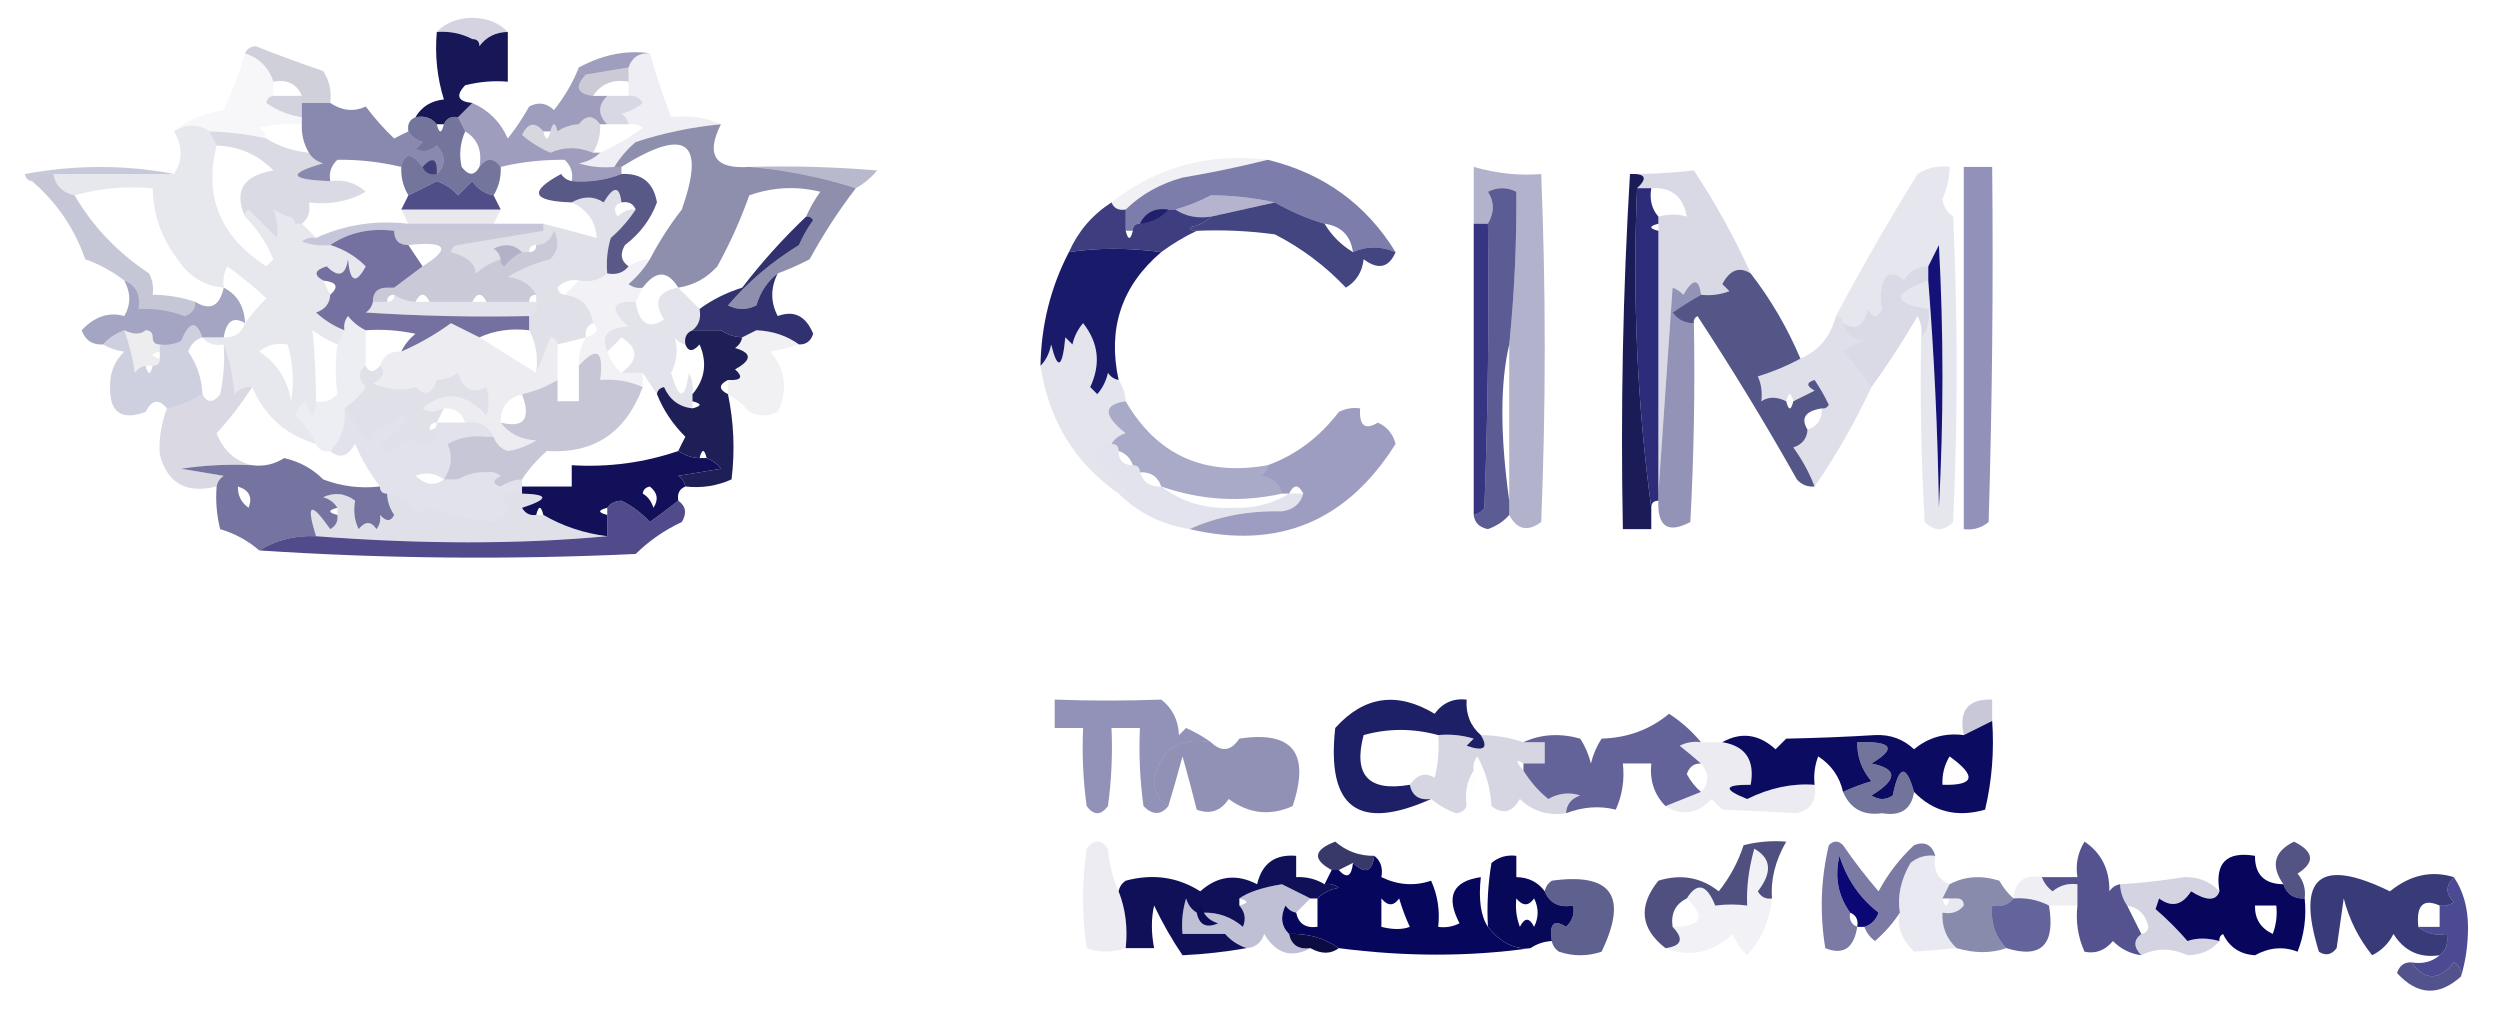 <?xml version="1.0" encoding="UTF-8"?>
<!DOCTYPE svg PUBLIC "-//W3C//DTD SVG 1.1//EN" "http://www.w3.org/Graphics/SVG/1.1/DTD/svg11.dtd">
<svg xmlns="http://www.w3.org/2000/svg" version="1.1" width="352px" height="143px" style="shape-rendering:geometricPrecision; text-rendering:geometricPrecision; image-rendering:optimizeQuality; fill-rule:evenodd; clip-rule:evenodd" xmlns:xlink="http://www.w3.org/1999/xlink">
<g><path style="opacity:0.224" fill="#443e7e" d="M 71.5,4.5 C 69.801,4.527 68.467,5.194 67.5,6.5C 67.5,5.833 67.167,5.5 66.5,5.5C 64.958,4.699 63.291,4.366 61.5,4.5C 62.694,3.223 64.36,2.556 66.5,2.5C 68.64,2.556 70.306,3.223 71.5,4.5 Z"/></g>
<g><path style="opacity:0.973" fill="#121152" d="M 61.5,4.5 C 63.291,4.366 64.958,4.699 66.5,5.5C 65.261,6.212 64.761,7.212 65,8.5C 65.667,7.167 66.333,7.167 67,8.5C 67.464,7.906 67.631,7.239 67.5,6.5C 68.467,5.194 69.801,4.527 71.5,4.5C 71.5,6.833 71.5,9.167 71.5,11.5C 69.473,11.338 67.473,11.505 65.5,12C 64.118,13.461 64.451,14.294 66.5,14.5C 65.833,15.167 65.167,15.833 64.5,16.5C 63.508,16.328 62.842,16.662 62.5,17.5C 62.167,17.5 61.833,17.5 61.5,17.5C 60.791,16.596 59.791,16.263 58.5,16.5C 59.347,15.034 60.68,14.2 62.5,14C 61.55,10.943 61.216,7.777 61.5,4.5 Z M 66.5,5.5 C 67.167,5.5 67.5,5.833 67.5,6.5C 67.631,7.239 67.464,7.906 67,8.5C 66.333,7.167 65.667,7.167 65,8.5C 64.761,7.212 65.261,6.212 66.5,5.5 Z"/></g>
<g><path style="opacity:0.494" fill="#3f3b7b" d="M 91.5,7.5 C 89.973,7.427 88.973,8.094 88.5,9.5C 86.5,9.833 84.5,10.167 82.5,10.5C 81.833,10.5 81.5,10.167 81.5,9.5C 84.839,7.691 88.172,7.024 91.5,7.5 Z"/></g>
<g><path style="opacity:0.196" fill="#10114b" d="M 34.5,7.5 C 34.735,6.903 35.235,6.57 36,6.5C 39.141,7.743 42.308,8.91 45.5,10C 46.38,11.356 46.714,12.856 46.5,14.5C 45.167,14.5 43.833,14.5 42.5,14.5C 42.5,14.167 42.5,13.833 42.5,13.5C 41.817,11.823 40.483,11.157 38.5,11.5C 37.833,9.5 36.5,8.167 34.5,7.5 Z"/></g>
<g><path style="opacity:0.204" fill="#050234" d="M 88.5,9.5 C 88.5,10.167 88.5,10.833 88.5,11.5C 86.302,11.12 84.635,11.787 83.5,13.5C 81.204,13.196 80.871,12.196 82.5,10.5C 84.5,10.167 86.5,9.833 88.5,9.5 Z"/></g>
<g><path style="opacity:0.071" fill="#1d1964" d="M 91.5,7.5 C 92.371,10.492 93.371,13.492 94.5,16.5C 97.059,16.198 99.393,16.532 101.5,17.5C 97.414,17.884 93.414,18.717 89.5,20C 88.29,21.039 87.29,22.206 86.5,23.5C 84.801,23.66 83.134,23.494 81.5,23C 82.737,22.768 83.737,22.268 84.5,21.5C 86.612,20.56 88.612,19.394 90.5,18C 89.906,17.536 89.239,17.369 88.5,17.5C 88.389,16.883 88.056,16.383 87.5,16C 88.624,15.751 89.624,15.251 90.5,14.5C 90.043,13.703 89.376,13.369 88.5,13.5C 88.5,12.833 88.5,12.167 88.5,11.5C 88.5,10.833 88.5,10.167 88.5,9.5C 88.973,8.094 89.973,7.427 91.5,7.5 Z"/></g>
<g><path style="opacity:0.227" fill="#3d3f76" d="M 38.5,13.5 C 39.833,13.5 41.167,13.5 42.5,13.5C 42.5,13.833 42.5,14.167 42.5,14.5C 42.5,15.167 42.5,15.833 42.5,16.5C 40.688,16.229 39.022,15.562 37.5,14.5C 37.624,13.893 37.957,13.56 38.5,13.5 Z"/></g>
<g><path style="opacity:0.196" fill="#3c3b78" d="M 85.5,13.5 C 86.5,13.5 87.5,13.5 88.5,13.5C 89.376,13.369 90.043,13.703 90.5,14.5C 89.624,15.251 88.624,15.751 87.5,16C 88.056,16.383 88.389,16.883 88.5,17.5C 87.5,17.5 86.5,17.5 85.5,17.5C 84.167,16.167 84.167,14.833 85.5,13.5 Z"/></g>
<g><path style="opacity:0.039" fill="#25206d" d="M 34.5,7.5 C 36.5,8.167 37.833,9.5 38.5,11.5C 38.5,12.167 38.5,12.833 38.5,13.5C 37.957,13.56 37.624,13.893 37.5,14.5C 39.022,15.562 40.688,16.229 42.5,16.5C 42.5,16.833 42.5,17.167 42.5,17.5C 40.473,17.338 38.473,17.505 36.5,18C 37.056,18.383 37.389,18.883 37.5,19.5C 34.873,18.908 32.206,18.575 29.5,18.5C 27.901,17.438 26.234,17.438 24.5,18.5C 26.372,16.939 28.705,15.938 31.5,15.5C 32.754,12.806 33.754,10.139 34.5,7.5 Z"/></g>
<g><path style="opacity:0.471" fill="#060658" d="M 42.5,14.5 C 43.833,14.5 45.167,14.5 46.5,14.5C 48.153,15.604 49.82,15.771 51.5,15C 52.726,16.635 54.059,18.135 55.5,19.5C 56.184,19.137 56.85,18.804 57.5,18.5C 57.917,19.222 58.584,19.722 59.5,20C 59.167,20.333 58.833,20.667 58.5,21C 59.549,21.492 60.549,21.326 61.5,20.5C 62.782,21.958 62.782,23.292 61.5,24.5C 61.591,22.302 60.925,21.969 59.5,23.5C 57.957,21.443 56.957,21.443 56.5,23.5C 53.485,22.787 50.485,22.453 47.5,22.5C 46.614,23.325 46.281,24.325 46.5,25.5C 40.739,25.291 40.406,24.458 45.5,23C 44.584,22.722 43.917,22.222 43.5,21.5C 42.766,20.292 42.433,18.959 42.5,17.5C 42.5,17.167 42.5,16.833 42.5,16.5C 42.5,15.833 42.5,15.167 42.5,14.5 Z M 61.5,24.5 C 60.508,24.672 59.842,24.338 59.5,23.5C 60.925,21.969 61.591,22.302 61.5,24.5 Z"/></g>
<g><path style="opacity:0.392" fill="#08065a" d="M 81.5,9.5 C 81.5,10.167 81.833,10.5 82.5,10.5C 80.871,12.196 81.204,13.196 83.5,13.5C 84.167,13.5 84.833,13.5 85.5,13.5C 84.167,14.833 84.167,16.167 85.5,17.5C 85.167,17.5 84.833,17.5 84.5,17.5C 83.5,16.167 82.5,16.167 81.5,17.5C 80.391,17.557 79.391,17.89 78.5,18.5C 78.167,17.167 77.833,17.167 77.5,18.5C 77.167,18.5 76.833,18.5 76.5,18.5C 75.352,17.105 74.352,17.272 73.5,19C 74.7,20.031 76.034,20.864 77.5,21.5C 79.403,20.647 81.403,20.647 83.5,21.5C 83.833,21.5 84.167,21.5 84.5,21.5C 83.737,22.268 82.737,22.768 81.5,23C 83.134,23.494 84.801,23.66 86.5,23.5C 86.833,23.5 87.167,23.5 87.5,23.5C 87.5,23.833 87.5,24.167 87.5,24.5C 85.283,25.369 82.95,25.702 80.5,25.5C 80.719,24.325 80.386,23.325 79.5,22.5C 76.316,22.477 73.316,22.81 70.5,23.5C 69.5,22.167 68.5,22.167 67.5,23.5C 67.923,21.219 67.256,19.552 65.5,18.5C 65.167,17.833 64.833,17.167 64.5,16.5C 65.167,15.833 65.833,15.167 66.5,14.5C 68.782,15.489 70.449,17.156 71.5,19.5C 72.624,18.086 73.624,16.586 74.5,15C 75.784,14.316 76.951,14.483 78,15.5C 79.505,13.609 80.672,11.609 81.5,9.5 Z"/></g>
<g><path style="opacity:0.165" fill="#121148" d="M 84.5,17.5 C 84.567,18.959 84.234,20.292 83.5,21.5C 81.403,20.647 79.403,20.647 77.5,21.5C 76.034,20.864 74.7,20.031 73.5,19C 74.352,17.272 75.352,17.105 76.5,18.5C 76.833,19.833 77.167,19.833 77.5,18.5C 77.833,17.167 78.167,17.167 78.5,18.5C 79.779,19.715 80.779,19.382 81.5,17.5C 82.5,16.167 83.5,16.167 84.5,17.5 Z M 81.5,17.5 C 80.779,19.382 79.779,19.715 78.5,18.5C 79.391,17.89 80.391,17.557 81.5,17.5 Z"/></g>
<g><path style="opacity:0.251" fill="#242570" d="M 24.5,24.5 C 18.833,24.5 13.167,24.5 7.5,24.5C 6.209,24.263 5.209,24.596 4.5,25.5C 3.957,25.44 3.624,25.107 3.5,24.5C 10.656,23.181 17.656,23.181 24.5,24.5 Z"/></g>
<g><path style="opacity:0.554" fill="#04074d" d="M 58.5,16.5 C 59.791,16.263 60.791,16.596 61.5,17.5C 61.833,18.833 62.167,18.833 62.5,17.5C 62.842,16.662 63.508,16.328 64.5,16.5C 64.833,17.167 65.167,17.833 65.5,18.5C 64.782,20.137 64.615,21.803 65,23.5C 65.977,24.774 66.811,24.774 67.5,23.5C 68.5,22.167 69.5,22.167 70.5,23.5C 70.567,24.959 70.234,26.292 69.5,27.5C 68.265,27.279 67.265,26.612 66.5,25.5C 65.833,26.167 65.167,26.833 64.5,27.5C 63.672,26.585 62.672,25.919 61.5,25.5C 60.133,26.226 58.8,26.892 57.5,27.5C 56.766,26.292 56.433,24.959 56.5,23.5C 56.957,21.443 57.957,21.443 59.5,23.5C 59.842,24.338 60.508,24.672 61.5,24.5C 62.782,23.292 62.782,21.958 61.5,20.5C 60.549,21.326 59.549,21.492 58.5,21C 58.833,20.667 59.167,20.333 59.5,20C 58.584,19.722 57.917,19.222 57.5,18.5C 57.328,17.508 57.662,16.842 58.5,16.5 Z M 61.5,24.5 C 60.508,24.672 59.842,24.338 59.5,23.5C 60.925,21.969 61.591,22.302 61.5,24.5 Z"/></g>
<g><path style="opacity:0.32" fill="#232566" d="M 105.5,23.5 C 111.509,23.334 117.509,23.5 123.5,24C 122.627,25.045 121.627,25.878 120.5,26.5C 115.609,24.944 110.609,23.944 105.5,23.5 Z"/></g>
<g><path style="opacity:0.443" fill="#010345" d="M 101.5,17.5 C 99.335,21.838 100.669,23.838 105.5,23.5C 110.609,23.944 115.609,24.944 120.5,26.5C 118.095,29.634 115.928,32.968 114,36.5C 112.53,37.267 111.03,37.933 109.5,38.5C 108.053,39.622 107.053,41.122 106.5,43C 105.167,43.667 103.833,43.667 102.5,43C 105.311,39.7 108.644,36.867 112.5,34.5C 113.04,33.252 113.707,32.085 114.5,31C 114.272,30.601 113.938,30.435 113.5,30.5C 114.028,29.279 114.695,28.113 115.5,27C 112.118,26.176 108.784,26.343 105.5,27.5C 104.274,30.952 102.774,34.285 101,37.5C 99.512,39.16 97.679,40.16 95.5,40.5C 93.999,38.043 92.332,38.043 90.5,40.5C 89.761,40.631 89.094,40.464 88.5,40C 89.71,38.961 90.71,37.794 91.5,36.5C 92.776,34.05 94.276,31.717 96,29.5C 99.413,19.824 96.58,17.824 87.5,23.5C 87.167,23.5 86.833,23.5 86.5,23.5C 87.29,22.206 88.29,21.039 89.5,20C 93.414,18.717 97.414,17.884 101.5,17.5 Z"/></g>
<g><path style="opacity:0.518" fill="#05055f" d="M 178.5,22.5 C 186.349,24.411 192.349,28.744 196.5,35.5C 194.389,34.62 192.389,34.62 190.5,35.5C 190.167,33.167 188.833,31.833 186.5,31.5C 183.082,28.256 178.916,26.59 174,26.5C 172.615,26.514 171.449,26.848 170.5,27.5C 167.99,27.053 165.99,27.72 164.5,29.5C 162.62,29.229 161.287,29.896 160.5,31.5C 159.833,31.5 159.5,31.833 159.5,32.5C 159.167,32.5 158.833,32.5 158.5,32.5C 158.5,31.5 158.5,30.5 158.5,29.5C 160.7,27.36 163.367,25.86 166.5,25C 170.665,24.295 174.665,23.461 178.5,22.5 Z M 170.5,27.5 C 171.449,26.848 172.615,26.514 174,26.5C 178.916,26.59 183.082,28.256 186.5,31.5C 184.046,30.773 181.713,29.773 179.5,28.5C 176.545,27.841 173.545,27.508 170.5,27.5 Z M 170.5,27.5 C 168.972,28.309 167.306,28.976 165.5,29.5C 165.167,29.5 164.833,29.5 164.5,29.5C 165.99,27.72 167.99,27.053 170.5,27.5 Z M 164.5,29.5 C 163.486,30.674 162.153,31.34 160.5,31.5C 161.287,29.896 162.62,29.229 164.5,29.5 Z"/></g>
<g><path style="opacity:0.153" fill="#101050" d="M 29.5,18.5 C 32.206,18.575 34.873,18.908 37.5,19.5C 39.315,20.63 41.315,21.296 43.5,21.5C 43.917,22.222 44.584,22.722 45.5,23C 40.406,24.458 40.739,25.291 46.5,25.5C 48.429,25.231 50.095,25.731 51.5,27C 49.063,28.375 46.397,28.875 43.5,28.5C 43.737,29.791 43.404,30.791 42.5,31.5C 42.167,31.5 41.833,31.5 41.5,31.5C 41.5,30.833 41.167,30.5 40.5,30.5C 40.157,28.775 39.157,28.275 37.5,29C 37.728,29.399 38.062,29.565 38.5,29.5C 39.028,30.847 39.195,32.181 39,33.5C 37.667,32.167 36.333,30.833 35,29.5C 34.601,29.728 34.435,30.062 34.5,30.5C 32.895,26.88 34.228,24.713 38.5,24C 36.322,21.772 33.655,20.605 30.5,20.5C 30.167,19.833 29.833,19.167 29.5,18.5 Z M 40.5,30.5 C 39.833,30.167 39.167,29.833 38.5,29.5C 38.062,29.565 37.728,29.399 37.5,29C 39.157,28.275 40.157,28.775 40.5,30.5 Z"/></g>
<g><path style="opacity:0.069" fill="#232670" d="M 178.5,22.5 C 174.665,23.461 170.665,24.295 166.5,25C 163.367,25.86 160.7,27.36 158.5,29.5C 157.508,29.672 156.842,29.338 156.5,28.5C 162.88,23.491 170.213,21.491 178.5,22.5 Z"/></g>
<g><path style="opacity:0.871" fill="#353476" d="M 69.5,27.5 C 69.833,28.167 70.167,28.833 70.5,29.5C 65.833,29.5 61.167,29.5 56.5,29.5C 56.833,28.833 57.167,28.167 57.5,27.5C 58.8,26.892 60.133,26.226 61.5,25.5C 62.672,25.919 63.672,26.585 64.5,27.5C 65.167,26.833 65.833,26.167 66.5,25.5C 67.265,26.612 68.265,27.279 69.5,27.5 Z"/></g>
<g><path style="opacity:0.694" fill="#111152" d="M 80.5,25.5 C 82.95,25.702 85.283,25.369 87.5,24.5C 90.352,24.352 92.019,25.686 92.5,28.5C 91.611,30.898 90.111,32.898 88,34.5C 87.26,35.749 87.427,36.749 88.5,37.5C 87.791,38.404 86.791,38.737 85.5,38.5C 85.34,36.801 85.507,35.134 86,33.5C 87.376,32.295 88.542,30.962 89.5,29.5C 89.158,28.662 88.492,28.328 87.5,28.5C 87.225,26.158 86.392,26.158 85,28.5C 83.586,27.587 82.086,27.587 80.5,28.5C 74.896,28.324 74.396,26.991 79,24.5C 79.383,25.056 79.883,25.389 80.5,25.5 Z"/></g>
<g><path style="opacity:0.345" fill="#2b2472" d="M 170.5,27.5 C 173.545,27.508 176.545,27.841 179.5,28.5C 176.5,29.167 173.5,29.833 170.5,30.5C 168.585,30.785 166.919,30.451 165.5,29.5C 167.306,28.976 168.972,28.309 170.5,27.5 Z"/></g>
<g><path style="opacity:0.1" fill="#010453" d="M 270.5,47.5 C 271.434,46.432 271.768,45.099 271.5,43.5C 266.38,42.666 266.38,41.333 271.5,39.5C 272.33,49.992 272.83,60.659 273,71.5C 273.667,59.167 273.667,46.833 273,34.5C 272.487,35.527 271.987,36.527 271.5,37.5C 269.983,37.511 268.816,38.177 268,39.5C 267.282,38.549 266.449,38.383 265.5,39C 264.788,40.425 264.621,41.925 265,43.5C 264.333,44.833 263.667,44.833 263,43.5C 262.467,45.939 261.3,46.605 259.5,45.5C 259.5,44.833 259.167,44.5 258.5,44.5C 262.106,37.721 265.939,31.055 270,24.5C 271.356,23.62 272.856,23.287 274.5,23.5C 274.481,25.06 274.148,26.56 273.5,28C 273.63,29.059 274.13,29.892 275,30.5C 275.667,44.833 275.667,59.167 275,73.5C 273.667,74.833 272.333,74.833 271,73.5C 270.5,64.84 270.334,56.173 270.5,47.5 Z"/></g>
<g><path style="opacity:0.094" fill="#03054c" d="M 29.5,18.5 C 29.833,19.167 30.167,19.833 30.5,20.5C 28.677,27.668 31.011,33.334 37.5,37.5C 37.833,37.167 38.167,36.833 38.5,36.5C 37.533,34.21 36.2,32.21 34.5,30.5C 34.435,30.062 34.601,29.728 35,29.5C 36.333,30.833 37.667,32.167 39,33.5C 39.195,32.181 39.028,30.847 38.5,29.5C 39.167,29.833 39.833,30.167 40.5,30.5C 41.167,30.5 41.5,30.833 41.5,31.5C 41.833,31.5 42.167,31.5 42.5,31.5C 43.167,32.167 43.833,32.833 44.5,33.5C 43.761,33.369 43.094,33.536 42.5,34C 43.793,34.49 45.127,34.657 46.5,34.5C 48.386,35.065 50.053,36.065 51.5,37.5C 50.117,40.076 49.283,39.742 49,36.5C 48.646,38.807 47.646,39.141 46,37.5C 44.282,38.031 44.115,38.698 45.5,39.5C 45.833,40.167 46.167,40.833 46.5,41.5C 46.423,42.75 45.756,43.583 44.5,44C 45.693,45.095 47.027,45.928 48.5,46.5C 48.167,47.167 47.833,47.833 47.5,48.5C 46.279,47.972 45.113,47.305 44,46.5C 44.316,49.746 44.483,53.08 44.5,56.5C 44.279,59.097 43.779,59.097 43,56.5C 42.308,57.025 41.808,57.692 41.5,58.5C 42.826,59.642 43.826,60.975 44.5,62.5C 40.26,61.262 37.26,58.595 35.5,54.5C 34.504,54.414 33.671,54.748 33,55.5C 32.814,52.964 32.314,50.631 31.5,48.5C 30.209,48.737 29.209,48.404 28.5,47.5C 29.5,47.5 30.5,47.5 31.5,47.5C 33.027,47.573 34.027,46.906 34.5,45.5C 35.364,44.312 36.364,43.145 37.5,42C 35.758,40.38 33.925,38.88 32,37.5C 31.517,38.448 31.351,39.448 31.5,40.5C 28.737,40.256 26.571,38.923 25,36.5C 22.743,33.562 21.576,30.229 21.5,26.5C 17.629,26.185 13.962,26.518 10.5,27.5C 8.81,27.144 7.81,26.144 7.5,24.5C 13.167,24.5 18.833,24.5 24.5,24.5C 25.742,22.611 25.742,20.611 24.5,18.5C 26.234,17.438 27.901,17.438 29.5,18.5 Z M 36.5,49.5 C 37.568,48.566 38.901,48.232 40.5,48.5C 41.263,51.141 41.43,53.808 41,56.5C 40.484,53.453 38.984,51.12 36.5,49.5 Z"/></g>
<g><path style="opacity:0.09" fill="#030842" d="M 56.5,29.5 C 61.167,29.5 65.833,29.5 70.5,29.5C 70.167,30.167 69.833,30.833 69.5,31.5C 65.5,31.5 61.5,31.5 57.5,31.5C 57.167,30.833 56.833,30.167 56.5,29.5 Z"/></g>
<g><path style="opacity:0.276" fill="#2f3078" d="M 57.5,31.5 C 61.5,31.5 65.5,31.5 69.5,31.5C 71.833,31.5 74.167,31.5 76.5,31.5C 76.5,31.833 76.5,32.167 76.5,32.5C 69.5,32.5 62.5,32.5 55.5,32.5C 52.123,32.068 49.123,32.734 46.5,34.5C 45.127,34.657 43.793,34.49 42.5,34C 43.094,33.536 43.761,33.369 44.5,33.5C 48.527,31.642 52.86,30.975 57.5,31.5 Z"/></g>
<g><path style="opacity:0.794" fill="#040161" d="M 207.5,31.5 C 208.167,31.5 208.833,31.5 209.5,31.5C 209.667,44.837 209.5,58.171 209,71.5C 208.617,72.056 208.117,72.389 207.5,72.5C 207.5,58.833 207.5,45.167 207.5,31.5 Z"/></g>
<g><path style="opacity:0.638" fill="#00005a" d="M 212.5,48.5 C 211.214,53.959 211.214,61.292 212.5,70.5C 212.5,71.167 212.5,71.833 212.5,72.5C 211.739,73.391 210.739,74.058 209.5,74.5C 208.287,74.253 207.62,73.586 207.5,72.5C 208.117,72.389 208.617,72.056 209,71.5C 209.5,58.171 209.667,44.837 209.5,31.5C 210.413,29.914 210.413,28.414 209.5,27C 210.833,26.333 212.167,26.333 213.5,27C 213.557,34.251 213.224,41.417 212.5,48.5 Z"/></g>
<g><path style="opacity:0.43" fill="#00015d" d="M 276.5,23.5 C 277.833,23.5 279.167,23.5 280.5,23.5C 280.667,40.17 280.5,56.837 280,73.5C 278.989,74.337 277.822,74.67 276.5,74.5C 276.5,57.5 276.5,40.5 276.5,23.5 Z"/></g>
<g><path style="opacity:0.776" fill="#07065c" d="M 156.5,28.5 C 156.842,29.338 157.508,29.672 158.5,29.5C 158.5,30.5 158.5,31.5 158.5,32.5C 158.833,33.833 159.167,33.833 159.5,32.5C 159.5,31.833 159.833,31.5 160.5,31.5C 162.153,31.34 163.486,30.674 164.5,29.5C 164.833,29.5 165.167,29.5 165.5,29.5C 166.919,30.451 168.585,30.785 170.5,30.5C 169.737,31.268 168.737,31.768 167.5,32C 167.728,32.399 168.062,32.565 168.5,32.5C 166.78,33.308 165.113,34.308 163.5,35.5C 158.898,34.877 154.564,34.877 150.5,35.5C 151.8,32.568 153.8,30.234 156.5,28.5 Z M 164.5,29.5 C 163.486,30.674 162.153,31.34 160.5,31.5C 161.287,29.896 162.62,29.229 164.5,29.5 Z"/></g>
<g><path style="opacity:0.301" fill="#000257" d="M 212.5,72.5 C 212.5,71.833 212.5,71.167 212.5,70.5C 212.5,63.167 212.5,55.833 212.5,48.5C 213.224,41.417 213.557,34.251 213.5,27C 212.167,26.333 210.833,26.333 209.5,27C 210.413,28.414 210.413,29.914 209.5,31.5C 208.833,31.5 208.167,31.5 207.5,31.5C 207.5,28.833 207.5,26.167 207.5,23.5C 210.747,24.428 213.913,24.762 217,24.5C 217.667,40.833 217.667,57.167 217,73.5C 215.085,74.916 213.585,74.582 212.5,72.5 Z"/></g>
<g><path style="opacity:0.225" fill="#030549" d="M 7.5,24.5 C 7.81,26.144 8.81,27.144 10.5,27.5C 13.094,31.929 16.593,35.596 21,38.5C 21.483,39.448 21.649,40.448 21.5,41.5C 23.565,41.517 25.565,41.85 27.5,42.5C 27.53,43.497 27.03,44.164 26,44.5C 23.901,43.714 21.735,43.38 19.5,43.5C 19.843,41.517 19.177,40.183 17.5,39.5C 15.852,38.223 14.018,37.223 12,36.5C 10.482,32.151 7.982,28.484 4.5,25.5C 5.209,24.596 6.209,24.263 7.5,24.5 Z"/></g>
<g><path style="opacity:0.741" fill="#020554" d="M 179.5,28.5 C 181.713,29.773 184.046,30.773 186.5,31.5C 187.5,33.167 188.833,34.5 190.5,35.5C 192.389,34.62 194.389,34.62 196.5,35.5C 195.545,37.71 194.045,38.043 192,36.5C 191.804,38.286 190.971,39.62 189.5,40.5C 186.591,37.423 183.258,34.923 179.5,33C 175.848,32.501 172.182,32.335 168.5,32.5C 168.062,32.565 167.728,32.399 167.5,32C 168.737,31.768 169.737,31.268 170.5,30.5C 173.5,29.833 176.5,29.167 179.5,28.5 Z"/></g>
<g><path style="opacity:0.125" fill="#080954" d="M 87.5,28.5 C 86.475,28.897 86.308,29.563 87,30.5C 87.671,29.748 88.504,29.414 89.5,29.5C 88.542,30.962 87.376,32.295 86,33.5C 85.507,35.134 85.34,36.801 85.5,38.5C 84.432,39.434 83.099,39.768 81.5,39.5C 80.325,39.281 79.325,39.614 78.5,40.5C 78.624,41.107 78.957,41.44 79.5,41.5C 81.833,41.833 83.167,43.167 83.5,45.5C 82.662,45.842 82.328,46.508 82.5,47.5C 81.167,47.833 79.833,48.167 78.5,48.5C 78.44,47.957 78.107,47.624 77.5,47.5C 76.83,49.291 76.163,50.958 75.5,52.5C 75.795,50.265 75.461,48.265 74.5,46.5C 74.5,45.833 74.5,45.167 74.5,44.5C 75.338,44.158 75.672,43.492 75.5,42.5C 75.5,42.167 75.5,41.833 75.5,41.5C 74.653,40.034 73.32,39.2 71.5,39C 73.339,37.868 75.339,37.035 77.5,36.5C 78.614,35.277 78.781,33.944 78,32.5C 77.583,33.756 76.75,34.423 75.5,34.5C 74.833,34.5 74.5,34.833 74.5,35.5C 74.167,35.5 73.833,35.5 73.5,35.5C 72.399,34.402 71.066,34.235 69.5,35C 70.056,35.383 70.389,35.883 70.5,36.5C 69.244,36.904 68.077,37.571 67,38.5C 66.922,37.102 65.756,36.102 63.5,35.5C 63.624,34.893 63.957,34.56 64.5,34.5C 68.5,33.833 72.5,33.167 76.5,32.5C 76.5,32.167 76.5,31.833 76.5,31.5C 79.305,32.222 81.805,32.889 84,33.5C 83.888,31.203 82.722,29.536 80.5,28.5C 82.086,27.587 83.586,27.587 85,28.5C 86.392,26.158 87.225,26.158 87.5,28.5 Z M 73.5,35.5 C 72.542,35.953 71.708,36.62 71,37.5C 70.601,37.272 70.435,36.938 70.5,36.5C 70.389,35.883 70.056,35.383 69.5,35C 71.066,34.235 72.399,34.402 73.5,35.5 Z"/></g>
<g><path style="opacity:0.588" fill="#140e60" d="M 55.5,32.5 C 55.5,33.833 56.167,34.5 57.5,34.5C 58.167,35.5 58.833,36.5 59.5,37.5C 58.167,38.5 56.833,39.5 55.5,40.5C 56.463,39.636 56.463,38.97 55.5,38.5C 54.703,38.957 54.369,39.624 54.5,40.5C 53.167,40.5 52.5,41.167 52.5,42.5C 52.389,43.117 52.056,43.617 51.5,44C 59.159,44.5 66.826,44.666 74.5,44.5C 74.5,45.167 74.5,45.833 74.5,46.5C 71.941,46.198 69.607,46.532 67.5,47.5C 66.193,46.847 64.86,46.18 63.5,45.5C 61.275,47.11 58.941,48.443 56.5,49.5C 56.953,48.542 57.62,47.708 58.5,47C 56.19,46.503 53.857,46.337 51.5,46.5C 50.542,46.047 49.708,45.38 49,44.5C 48.536,45.094 48.369,45.761 48.5,46.5C 47.027,45.928 45.693,45.095 44.5,44C 45.756,43.583 46.423,42.75 46.5,41.5C 47.757,40.377 47.424,39.711 45.5,39.5C 44.115,38.698 44.282,38.031 46,37.5C 47.646,39.141 48.646,38.807 49,36.5C 49.283,39.742 50.117,40.076 51.5,37.5C 50.053,36.065 48.386,35.065 46.5,34.5C 49.123,32.734 52.123,32.068 55.5,32.5 Z M 55.5,40.5 C 55.167,40.5 54.833,40.5 54.5,40.5C 54.369,39.624 54.703,38.957 55.5,38.5C 56.463,38.97 56.463,39.636 55.5,40.5 Z"/></g>
<g><path style="opacity:0.216" fill="#08094b" d="M 55.5,32.5 C 62.5,32.5 69.5,32.5 76.5,32.5C 72.5,33.167 68.5,33.833 64.5,34.5C 63.957,34.56 63.624,34.893 63.5,35.5C 65.756,36.102 66.922,37.102 67,38.5C 68.077,37.571 69.244,36.904 70.5,36.5C 70.435,36.938 70.601,37.272 71,37.5C 71.708,36.62 72.542,35.953 73.5,35.5C 73.833,35.5 74.167,35.5 74.5,35.5C 75.167,35.5 75.5,35.167 75.5,34.5C 76.75,34.423 77.583,33.756 78,32.5C 78.781,33.944 78.614,35.277 77.5,36.5C 75.339,37.035 73.339,37.868 71.5,39C 73.32,39.2 74.653,40.034 75.5,41.5C 74.833,41.5 74.5,41.833 74.5,42.5C 72.5,42.5 70.5,42.5 68.5,42.5C 67.833,41.167 67.167,41.167 66.5,42.5C 64.5,42.5 62.5,42.5 60.5,42.5C 59.833,41.167 59.167,41.167 58.5,42.5C 57.391,42.443 56.391,42.11 55.5,41.5C 54.833,41.5 54.5,41.833 54.5,42.5C 53.833,42.5 53.167,42.5 52.5,42.5C 52.5,41.167 53.167,40.5 54.5,40.5C 54.833,40.5 55.167,40.5 55.5,40.5C 56.833,39.5 58.167,38.5 59.5,37.5C 63.576,34.94 62.909,33.94 57.5,34.5C 56.167,34.5 55.5,33.833 55.5,32.5 Z M 73.5,35.5 C 72.542,35.953 71.708,36.62 71,37.5C 70.601,37.272 70.435,36.938 70.5,36.5C 70.389,35.883 70.056,35.383 69.5,35C 71.066,34.235 72.399,34.402 73.5,35.5 Z"/></g>
<g><path style="opacity:0.825" fill="#000060" d="M 230.5,26.5 C 231.167,26.5 231.833,26.5 232.5,26.5C 232.232,28.099 232.566,29.432 233.5,30.5C 233.5,30.833 233.5,31.167 233.5,31.5C 232.167,31.833 232.167,32.167 233.5,32.5C 233.5,44.833 233.5,57.167 233.5,69.5C 233.5,69.833 233.5,70.167 233.5,70.5C 232.833,70.5 232.5,70.833 232.5,71.5C 230.516,56.871 229.85,41.871 230.5,26.5 Z"/></g>
<g><path style="opacity:0.153" fill="#0a0960" d="M 229.5,24.5 C 232.309,24.518 235.309,24.352 238.5,24C 241.572,28.647 244.238,33.48 246.5,38.5C 244.9,37.488 243.566,37.988 242.5,40C 242.833,40.333 243.167,40.667 243.5,41C 242.207,41.49 240.873,41.657 239.5,41.5C 239.225,39.158 238.392,39.158 237,41.5C 236.586,41.043 236.086,40.709 235.5,40.5C 234.833,50.325 234.167,59.992 233.5,69.5C 233.5,57.167 233.5,44.833 233.5,32.5C 233.5,32.167 233.5,31.833 233.5,31.5C 233.5,31.167 233.5,30.833 233.5,30.5C 234.982,30.124 236.315,30.124 237.5,30.5C 236.988,27.649 235.321,26.316 232.5,26.5C 231.833,26.5 231.167,26.5 230.5,26.5C 232.031,25.076 231.698,24.409 229.5,24.5 Z"/></g>
<g><path style="opacity:0.141" fill="#3b3a77" d="M 55.5,41.5 C 56.391,42.11 57.391,42.443 58.5,42.5C 59.167,42.5 59.833,42.5 60.5,42.5C 62.5,42.5 64.5,42.5 66.5,42.5C 67.167,42.5 67.833,42.5 68.5,42.5C 70.5,42.5 72.5,42.5 74.5,42.5C 74.833,42.5 75.167,42.5 75.5,42.5C 75.672,43.492 75.338,44.158 74.5,44.5C 66.826,44.666 59.159,44.5 51.5,44C 52.056,43.617 52.389,43.117 52.5,42.5C 53.167,42.5 53.833,42.5 54.5,42.5C 55.167,42.5 55.5,42.167 55.5,41.5 Z"/></g>
<g><path style="opacity:0.902" fill="#02025b" d="M 163.5,35.5 C 157.923,40.244 155.923,46.244 157.5,53.5C 156.883,53.389 156.383,53.056 156,52.5C 155.751,53.624 155.251,54.624 154.5,55.5C 154.167,55.167 153.833,54.833 153.5,54.5C 155.015,51.263 154.681,48.263 152.5,45.5C 151.749,46.376 151.249,47.376 151,48.5C 150.667,48.167 150.333,47.833 150,47.5C 149.581,51.852 148.914,52.185 148,48.5C 147.768,49.737 147.268,50.737 146.5,51.5C 146.596,45.782 147.93,40.448 150.5,35.5C 154.564,34.877 158.898,34.877 163.5,35.5 Z"/></g>
<g><path style="opacity:0.824" fill="#04064f" d="M 113.5,30.5 C 113.938,30.435 114.272,30.601 114.5,31C 113.707,32.085 113.04,33.252 112.5,34.5C 108.644,36.867 105.311,39.7 102.5,43C 103.833,43.667 105.167,43.667 106.5,43C 107.053,41.122 108.053,39.622 109.5,38.5C 108.481,40.541 108.481,42.541 109.5,44.5C 111.802,43.649 113.469,44.482 114.5,47C 114.164,48.03 113.497,48.53 112.5,48.5C 110.786,47.262 108.786,46.595 106.5,46.5C 104.833,43.833 103.167,43.833 101.5,46.5C 100.167,46.5 98.833,46.5 97.5,46.5C 98.404,45.791 98.737,44.791 98.5,43.5C 100.255,42.208 102.255,41.208 104.5,40.5C 107.276,36.889 110.276,33.555 113.5,30.5 Z M 106.5,46.5 C 105.833,46.833 105.167,47.167 104.5,47.5C 103.391,47.443 102.391,47.11 101.5,46.5C 103.167,43.833 104.833,43.833 106.5,46.5 Z"/></g>
<g><path style="opacity:0.894" fill="#000143" d="M 229.5,24.5 C 231.698,24.409 232.031,25.076 230.5,26.5C 229.85,41.871 230.516,56.871 232.5,71.5C 232.5,72.5 232.5,73.5 232.5,74.5C 231.167,74.5 229.833,74.5 228.5,74.5C 228.17,57.658 228.503,40.992 229.5,24.5 Z"/></g>
<g><path style="opacity:0.361" fill="#03035b" d="M 17.5,39.5 C 19.177,40.183 19.843,41.517 19.5,43.5C 21.735,43.38 23.901,43.714 26,44.5C 27.03,44.164 27.53,43.497 27.5,42.5C 29.59,43.791 30.924,43.124 31.5,40.5C 33.408,41.486 34.408,43.152 34.5,45.5C 32.877,44.509 31.877,45.176 31.5,47.5C 30.5,47.5 29.5,47.5 28.5,47.5C 27.646,45.066 26.646,45.233 25.5,48C 24.552,48.483 23.552,48.65 22.5,48.5C 21.833,48.5 21.5,48.167 21.5,47.5C 25.302,47.105 25.469,46.105 22,44.5C 20.97,44.836 20.47,45.503 20.5,46.5C 19.798,47.116 18.798,47.116 17.5,46.5C 16.291,46.932 15.29,47.599 14.5,48.5C 13.005,48.585 12.005,47.919 11.5,46.5C 13.316,44.559 15.316,43.892 17.5,44.5C 18.434,42.905 18.434,41.239 17.5,39.5 Z M 21.5,47.5 C 21.5,46.833 21.167,46.5 20.5,46.5C 20.47,45.503 20.97,44.836 22,44.5C 25.469,46.105 25.302,47.105 21.5,47.5 Z"/></g>
<g><path style="opacity:0.11" fill="#02034b" d="M 95.5,40.5 C 96.5,41.5 97.5,42.5 98.5,43.5C 98.737,44.791 98.404,45.791 97.5,46.5C 96.662,46.842 96.328,47.508 96.5,48.5C 95.883,48.389 95.383,48.056 95,47.5C 95.497,49.198 95.33,50.865 94.5,52.5C 95.588,56.386 96.421,56.386 97,52.5C 97.483,53.448 97.65,54.448 97.5,55.5C 97.5,55.833 97.5,56.167 97.5,56.5C 97.5,56.833 97.5,57.167 97.5,57.5C 95.616,57.288 94.283,56.288 93.5,54.5C 92.893,54.624 92.56,54.957 92.5,55.5C 91.833,54.5 91.167,53.5 90.5,52.5C 89.5,52.5 88.5,52.5 87.5,52.5C 89.93,50.704 89.93,49.037 87.5,47.5C 86.818,48.243 86.151,48.909 85.5,49.5C 84.553,47.242 85.553,46.075 88.5,46C 85.741,43.516 86.074,42.35 89.5,42.5C 89.981,45.564 91.314,46.398 93.5,45C 91.944,42.499 92.611,40.999 95.5,40.5 Z"/></g>
<g><path style="opacity:0.929" fill="#03006e" d="M 271.5,39.5 C 271.5,38.833 271.5,38.167 271.5,37.5C 271.987,36.527 272.487,35.527 273,34.5C 273.667,46.833 273.667,59.167 273,71.5C 272.83,60.659 272.33,49.992 271.5,39.5 Z"/></g>
<g><path style="opacity:0.078" fill="#030444" d="M 67.5,47.5 C 70.149,49.14 72.816,50.807 75.5,52.5C 76.163,50.958 76.83,49.291 77.5,47.5C 78.107,47.624 78.44,47.957 78.5,48.5C 78.5,50.167 78.5,51.833 78.5,53.5C 76.951,54.441 75.284,55.108 73.5,55.5C 71.468,56.048 70.468,57.381 70.5,59.5C 71.681,61.067 73.347,61.901 75.5,62C 74.255,62.791 72.922,63.291 71.5,63.5C 70.5,63.167 69.833,62.5 69.5,61.5C 68.713,59.896 67.38,59.229 65.5,59.5C 65.027,58.094 64.027,57.427 62.5,57.5C 61.233,58.087 60.233,58.087 59.5,57.5C 62.525,54.941 65.525,55.274 68.5,58.5C 68.906,57.443 68.906,56.109 68.5,54.5C 69.41,52.499 68.577,51.165 66,50.5C 65.722,51.416 65.222,52.083 64.5,52.5C 63.609,53.11 62.609,53.443 61.5,53.5C 60.628,50.034 58.961,49.867 56.5,53C 57.416,53.278 58.083,53.778 58.5,54.5C 56.657,55.075 54.657,54.909 52.5,54C 53.999,53.162 54.332,52.328 53.5,51.5C 53.973,50.094 54.973,49.427 56.5,49.5C 58.941,48.443 61.275,47.11 63.5,45.5C 64.86,46.18 66.193,46.847 67.5,47.5 Z M 61.5,53.5 C 60.895,55.481 59.895,55.815 58.5,54.5C 58.083,53.778 57.416,53.278 56.5,53C 58.961,49.867 60.628,50.034 61.5,53.5 Z M 68.5,54.5 C 66.528,55.517 65.195,54.85 64.5,52.5C 65.222,52.083 65.722,51.416 66,50.5C 68.577,51.165 69.41,52.499 68.5,54.5 Z"/></g>
<g><path style="opacity:0.669" fill="#00034c" d="M 246.5,38.5 C 249.335,42.164 251.668,46.164 253.5,50.5C 251.628,51.511 249.628,52.345 247.5,53C 247.982,54.008 248.148,55.175 248,56.5C 248.986,55.829 250.153,55.829 251.5,56.5C 251.833,57.833 252.167,57.833 252.5,56.5C 253.473,56.013 254.473,55.513 255.5,55C 254.304,54.346 254.304,53.846 255.5,53.5C 256.262,54.628 256.929,55.795 257.5,57C 257.272,57.399 256.938,57.565 256.5,57.5C 254.176,57.877 253.509,58.877 254.5,60.5C 254.423,61.75 253.756,62.583 252.5,63C 253.758,64.741 254.758,66.574 255.5,68.5C 254.504,68.586 253.671,68.252 253,67.5C 248.571,59.634 243.905,51.967 239,44.5C 238.601,44.728 238.435,45.062 238.5,45.5C 237.244,45.539 236.244,45.039 235.5,44C 236.858,43.066 238.192,42.232 239.5,41.5C 240.873,41.657 242.207,41.49 243.5,41C 243.167,40.667 242.833,40.333 242.5,40C 243.566,37.988 244.9,37.488 246.5,38.5 Z"/></g>
<g><path style="opacity:0.145" fill="#03055a" d="M 271.5,37.5 C 271.5,38.167 271.5,38.833 271.5,39.5C 266.38,41.333 266.38,42.666 271.5,43.5C 271.768,45.099 271.434,46.432 270.5,47.5C 270.649,46.448 270.483,45.448 270,44.5C 267.97,48.008 265.804,51.342 263.5,54.5C 262.255,52.755 260.921,51.088 259.5,49.5C 260.376,48.749 261.376,48.249 262.5,48C 260.881,47.764 259.881,46.931 259.5,45.5C 261.3,46.605 262.467,45.939 263,43.5C 263.667,44.833 264.333,44.833 265,43.5C 264.621,41.925 264.788,40.425 265.5,39C 266.449,38.383 267.282,38.549 268,39.5C 268.816,38.177 269.983,37.511 271.5,37.5 Z"/></g>
<g><path style="opacity:0.051" fill="#000254" d="M 91.5,36.5 C 90.71,37.794 89.71,38.961 88.5,40C 89.094,40.464 89.761,40.631 90.5,40.5C 90.167,41.167 89.833,41.833 89.5,42.5C 86.074,42.35 85.741,43.516 88.5,46C 85.553,46.075 84.553,47.242 85.5,49.5C 85.932,50.709 86.599,51.709 87.5,52.5C 88.5,52.5 89.5,52.5 90.5,52.5C 90.5,53.167 90.5,53.833 90.5,54.5C 88.621,53.659 86.621,53.325 84.5,53.5C 85.044,49.36 84.044,48.694 81.5,51.5C 81.433,50.041 81.766,48.708 82.5,47.5C 84.105,46.994 84.439,46.327 83.5,45.5C 83.167,43.167 81.833,41.833 79.5,41.5C 80.167,40.833 80.833,40.167 81.5,39.5C 83.099,39.768 84.432,39.434 85.5,38.5C 86.791,38.737 87.791,38.404 88.5,37.5C 89.391,36.89 90.391,36.557 91.5,36.5 Z"/></g>
<g><path style="opacity:0.127" fill="#000256" d="M 258.5,44.5 C 259.167,44.5 259.5,44.833 259.5,45.5C 259.881,46.931 260.881,47.764 262.5,48C 261.376,48.249 260.376,48.749 259.5,49.5C 260.921,51.088 262.255,52.755 263.5,54.5C 261.197,59.446 258.531,64.113 255.5,68.5C 254.758,66.574 253.758,64.741 252.5,63C 253.756,62.583 254.423,61.75 254.5,60.5C 255.906,60.027 256.573,59.027 256.5,57.5C 256.938,57.565 257.272,57.399 257.5,57C 256.929,55.795 256.262,54.628 255.5,53.5C 254.304,53.846 254.304,54.346 255.5,55C 254.473,55.513 253.473,56.013 252.5,56.5C 252.167,55.167 251.833,55.167 251.5,56.5C 250.153,55.829 248.986,55.829 248,56.5C 248.148,55.175 247.982,54.008 247.5,53C 249.628,52.345 251.628,51.511 253.5,50.5C 256.077,49.394 257.744,47.394 258.5,44.5 Z"/></g>
<g><path style="opacity:0.106" fill="#020555" d="M 157.5,53.5 C 158.11,54.391 158.443,55.391 158.5,56.5C 155.304,56.964 155.304,58.464 158.5,61C 157.584,61.278 156.918,61.778 156.5,62.5C 155.244,62.461 154.244,62.961 153.5,64C 155.167,65.667 156.833,67.333 158.5,69C 158.272,69.399 157.938,69.565 157.5,69.5C 151.337,65.201 147.67,59.201 146.5,51.5C 147.268,50.737 147.768,49.737 148,48.5C 148.914,52.185 149.581,51.852 150,47.5C 150.333,47.833 150.667,48.167 151,48.5C 151.249,47.376 151.749,46.376 152.5,45.5C 154.681,48.263 155.015,51.263 153.5,54.5C 153.833,54.833 154.167,55.167 154.5,55.5C 155.251,54.624 155.751,53.624 156,52.5C 156.383,53.056 156.883,53.389 157.5,53.5 Z"/></g>
<g><path style="opacity:0.071" fill="#0b0963" d="M 51.5,46.5 C 51.5,48.167 51.5,49.833 51.5,51.5C 50.347,52.313 50.347,53.313 51.5,54.5C 50.66,55.735 49.66,56.735 48.5,57.5C 48.748,59.858 48.081,61.858 46.5,63.5C 45.508,63.672 44.842,63.338 44.5,62.5C 43.826,60.975 42.826,59.642 41.5,58.5C 41.808,57.692 42.308,57.025 43,56.5C 43.779,59.097 44.279,59.097 44.5,56.5C 45.675,56.719 46.675,56.386 47.5,55.5C 47.202,53.202 47.202,50.869 47.5,48.5C 47.833,47.833 48.167,47.167 48.5,46.5C 48.369,45.761 48.536,45.094 49,44.5C 49.708,45.38 50.542,46.047 51.5,46.5 Z"/></g>
<g><path style="opacity:0.055" fill="#020448" d="M 106.5,46.5 C 108.786,46.595 110.786,47.262 112.5,48.5C 111.238,48.907 109.905,49.24 108.5,49.5C 110.633,52.128 110.966,54.961 109.5,58C 108.167,58.667 106.833,58.667 105.5,58C 104.627,56.955 103.627,56.122 102.5,55.5C 102.5,54.833 102.5,54.167 102.5,53.5C 104.379,53.607 104.712,53.107 103.5,52C 105.891,50.691 105.891,49.691 103.5,49C 104.056,48.617 104.389,48.117 104.5,47.5C 105.167,47.167 105.833,46.833 106.5,46.5 Z"/></g>
<g><path style="opacity:0.122" fill="#03054d" d="M 51.5,51.5 C 51.938,52.506 52.604,52.506 53.5,51.5C 54.332,52.328 53.999,53.162 52.5,54C 54.657,54.909 56.657,55.075 58.5,54.5C 59.895,55.815 60.895,55.481 61.5,53.5C 62.609,53.443 63.609,53.11 64.5,52.5C 65.195,54.85 66.528,55.517 68.5,54.5C 68.906,56.109 68.906,57.443 68.5,58.5C 65.525,55.274 62.525,54.941 59.5,57.5C 60.233,58.087 61.233,58.087 62.5,57.5C 62.167,58.167 61.833,58.833 61.5,59.5C 60.833,59.5 60.5,59.833 60.5,60.5C 62.031,61.925 61.698,62.591 59.5,62.5C 57.999,61.557 56.665,61.891 55.5,63.5C 54.624,63.631 53.957,63.297 53.5,62.5C 54.981,61.52 56.315,60.353 57.5,59C 57.272,58.601 56.938,58.435 56.5,58.5C 55.268,55.219 53.601,54.886 51.5,57.5C 52.127,58.417 52.461,59.417 52.5,60.5C 52.631,61.239 52.464,61.906 52,62.5C 50.811,60.767 49.644,59.1 48.5,57.5C 49.66,56.735 50.66,55.735 51.5,54.5C 50.347,53.313 50.347,52.313 51.5,51.5 Z M 56.5,58.5 C 55.395,59.6 54.062,60.267 52.5,60.5C 52.461,59.417 52.127,58.417 51.5,57.5C 53.601,54.886 55.268,55.219 56.5,58.5 Z"/></g>
<g><path style="opacity:0.188" fill="#050657" d="M 28.5,47.5 C 27.522,47.811 26.855,48.478 26.5,49.5C 27.747,51.323 28.414,53.323 28.5,55.5C 26.605,56.604 24.939,57.27 23.5,57.5C 22.352,56.105 21.352,56.272 20.5,58C 17.093,59.24 15.427,58.073 15.5,54.5C 15.437,52.519 16.104,50.852 17.5,49.5C 16.528,49.407 15.528,49.074 14.5,48.5C 15.29,47.599 16.291,46.932 17.5,46.5C 18.185,48.414 18.685,50.414 19,52.5C 19.383,51.944 19.883,51.611 20.5,51.5C 20.833,52.833 21.167,52.833 21.5,51.5C 22.167,51.5 22.5,51.167 22.5,50.5C 22.5,50.167 22.5,49.833 22.5,49.5C 22.5,49.167 22.5,48.833 22.5,48.5C 23.552,48.65 24.552,48.483 25.5,48C 26.646,45.233 27.646,45.066 28.5,47.5 Z"/></g>
<g><path style="opacity:0.071" fill="#040030" d="M 17.5,46.5 C 18.798,47.116 19.798,47.116 20.5,46.5C 21.167,46.5 21.5,46.833 21.5,47.5C 21.5,48.167 21.833,48.5 22.5,48.5C 22.5,48.833 22.5,49.167 22.5,49.5C 21.167,49.833 21.167,50.167 22.5,50.5C 22.5,51.167 22.167,51.5 21.5,51.5C 21.167,51.5 20.833,51.5 20.5,51.5C 19.883,51.611 19.383,51.944 19,52.5C 18.685,50.414 18.185,48.414 17.5,46.5 Z"/></g>
<g><path style="opacity:0.153" fill="#07064e" d="M 31.5,48.5 C 32.314,50.631 32.814,52.964 33,55.5C 33.671,54.748 34.504,54.414 35.5,54.5C 34.004,56.826 32.337,58.992 30.5,61C 31.43,63.435 33.097,64.935 35.5,65.5C 32.15,65.335 28.817,65.502 25.5,66C 27.5,66.333 29.5,66.667 31.5,67C 30.944,67.383 30.611,67.883 30.5,68.5C 26.221,69.546 23.555,68.046 22.5,64C 22.339,61.928 22.672,59.761 23.5,57.5C 24.939,57.27 26.605,56.604 28.5,55.5C 29.189,56.774 30.023,56.774 31,55.5C 31.497,53.19 31.663,50.857 31.5,48.5 Z"/></g>
<g><path style="opacity:0.886" fill="#030343" d="M 101.5,46.5 C 102.391,47.11 103.391,47.443 104.5,47.5C 104.389,48.117 104.056,48.617 103.5,49C 105.891,49.691 105.891,50.691 103.5,52C 104.712,53.107 104.379,53.607 102.5,53.5C 101.167,54.167 101.167,54.833 102.5,55.5C 103.331,59.476 103.497,63.476 103,67.5C 100.959,68.423 98.793,68.756 96.5,68.5C 96.389,67.883 96.056,67.383 95.5,67C 97.5,66.667 99.5,66.333 101.5,66C 100.956,65.283 100.289,64.783 99.5,64.5C 99.167,63.167 98.833,63.167 98.5,64.5C 97.391,64.443 96.391,64.11 95.5,63.5C 95.804,62.85 96.137,62.184 96.5,61.5C 94.722,59.736 93.389,57.736 92.5,55.5C 92.56,54.957 92.893,54.624 93.5,54.5C 94.283,56.288 95.616,57.288 97.5,57.5C 98.833,57.167 98.833,56.833 97.5,56.5C 97.5,56.167 97.5,55.833 97.5,55.5C 99.273,53.4 99.606,51.066 98.5,48.5C 97.571,49.55 96.905,49.55 96.5,48.5C 96.328,47.508 96.662,46.842 97.5,46.5C 98.833,46.5 100.167,46.5 101.5,46.5 Z"/></g>
<g><path style="opacity:0.388" fill="#040460" d="M 167.5,74.5 C 171.386,72.725 175.72,71.892 180.5,72C 182.119,71.764 183.119,70.931 183.5,69.5C 182.833,68.167 182.167,68.167 181.5,69.5C 181.167,69.5 180.833,69.5 180.5,69.5C 180.119,68.069 179.119,67.236 177.5,67C 178.056,66.617 178.389,66.117 178.5,65.5C 182.475,64.048 185.808,61.548 188.5,58C 189.448,57.517 190.448,57.35 191.5,57.5C 191.354,59.942 192.187,60.609 194,59.5C 195.299,60.09 196.132,61.09 196.5,62.5C 189.633,73.437 179.967,77.437 167.5,74.5 Z"/></g>
<g><path style="opacity:0.224" fill="#020449" d="M 90.5,54.5 C 88.108,60.93 83.608,63.93 77,63.5C 75.624,64.705 74.458,66.038 73.5,67.5C 72.417,67.539 71.417,67.873 70.5,68.5C 69.304,68.154 69.304,67.654 70.5,67C 69.906,66.536 69.239,66.369 68.5,66.5C 67.041,66.433 65.708,66.766 64.5,67.5C 63.833,67.5 63.167,67.5 62.5,67.5C 63.605,65.847 63.771,64.18 63,62.5C 64.7,61.594 66.533,61.261 68.5,61.5C 68.389,62.117 68.056,62.617 67.5,63C 68.646,63.645 69.646,64.478 70.5,65.5C 71.297,65.043 71.631,64.376 71.5,63.5C 72.922,63.291 74.255,62.791 75.5,62C 73.347,61.901 71.681,61.067 70.5,59.5C 73.789,60.315 74.789,58.981 73.5,55.5C 75.284,55.108 76.951,54.441 78.5,53.5C 78.5,54.5 78.5,55.5 78.5,56.5C 79.5,56.5 80.5,56.5 81.5,56.5C 81.5,54.833 81.5,53.167 81.5,51.5C 84.044,48.694 85.044,49.36 84.5,53.5C 86.621,53.325 88.621,53.659 90.5,54.5 Z M 68.5,61.5 C 68.833,61.5 69.167,61.5 69.5,61.5C 69.833,62.5 70.5,63.167 71.5,63.5C 71.631,64.376 71.297,65.043 70.5,65.5C 69.646,64.478 68.646,63.645 67.5,63C 68.056,62.617 68.389,62.117 68.5,61.5 Z"/></g>
<g><path style="opacity:0.118" fill="#0c0a5e" d="M 48.5,57.5 C 49.644,59.1 50.811,60.767 52,62.5C 52.464,61.906 52.631,61.239 52.5,60.5C 54.062,60.267 55.395,59.6 56.5,58.5C 56.938,58.435 57.272,58.601 57.5,59C 56.315,60.353 54.981,61.52 53.5,62.5C 53.957,63.297 54.624,63.631 55.5,63.5C 55.328,64.492 55.662,65.158 56.5,65.5C 57.306,64.272 58.306,63.272 59.5,62.5C 61.698,62.591 62.031,61.925 60.5,60.5C 61.167,60.5 61.5,60.167 61.5,59.5C 62.833,59.5 64.167,59.5 65.5,59.5C 67.38,59.229 68.713,59.896 69.5,61.5C 69.167,61.5 68.833,61.5 68.5,61.5C 66.533,61.261 64.7,61.594 63,62.5C 63.771,64.18 63.605,65.847 62.5,67.5C 63.167,67.5 63.833,67.5 64.5,67.5C 65.962,68.471 67.295,68.138 68.5,66.5C 69.239,66.369 69.906,66.536 70.5,67C 69.304,67.654 69.304,68.154 70.5,68.5C 71.417,67.873 72.417,67.539 73.5,67.5C 73.5,67.833 73.5,68.167 73.5,68.5C 73.5,68.833 73.5,69.167 73.5,69.5C 71.058,69.119 70.391,69.786 71.5,71.5C 71.113,72.72 70.28,73.386 69,73.5C 65.944,72.923 62.944,72.257 60,71.5C 59.667,71.833 59.333,72.167 59,72.5C 57.871,70.859 56.371,69.859 54.5,69.5C 53.833,69.5 53.5,69.167 53.5,68.5C 52.093,66.692 50.926,64.692 50,62.5C 48.959,64.311 47.793,64.645 46.5,63.5C 48.081,61.858 48.748,59.858 48.5,57.5 Z M 59.5,62.5 C 58.306,63.272 57.306,64.272 56.5,65.5C 55.662,65.158 55.328,64.492 55.5,63.5C 56.665,61.891 57.999,61.557 59.5,62.5 Z M 62.5,67.5 C 61.279,68.465 59.946,68.298 58.5,67C 59.928,66.421 61.262,66.588 62.5,67.5 Z M 68.5,66.5 C 67.295,68.138 65.962,68.471 64.5,67.5C 65.708,66.766 67.041,66.433 68.5,66.5 Z"/></g>
<g><path style="opacity:0.984" fill="#0e0d57" d="M 95.5,63.5 C 96.391,64.11 97.391,64.443 98.5,64.5C 98.833,64.5 99.167,64.5 99.5,64.5C 100.289,64.783 100.956,65.283 101.5,66C 99.5,66.333 97.5,66.667 95.5,67C 96.056,67.383 96.389,67.883 96.5,68.5C 95.662,68.842 95.328,69.508 95.5,70.5C 94.235,71.479 92.901,72.479 91.5,73.5C 90.369,72.249 89.036,71.249 87.5,70.5C 86.584,70.543 85.917,70.876 85.5,71.5C 84.167,71.833 84.167,72.167 85.5,72.5C 85.5,73.5 85.5,74.5 85.5,75.5C 82.232,75.093 79.232,74.093 76.5,72.5C 76.167,71.167 75.833,71.167 75.5,72.5C 74.624,72.631 73.957,72.297 73.5,71.5C 77.311,70.262 77.311,69.596 73.5,69.5C 73.5,69.167 73.5,68.833 73.5,68.5C 75.833,68.5 78.167,68.5 80.5,68.5C 80.5,67.5 80.5,66.5 80.5,65.5C 85.676,65.817 90.676,65.15 95.5,63.5 Z M 90.5,69.5 C 90.56,68.957 90.893,68.624 91.5,68.5C 92.583,69.365 92.749,70.365 92,71.5C 91.722,70.584 91.222,69.918 90.5,69.5 Z"/></g>
<g><path style="opacity:0.422" fill="#010057" d="M 239.5,41.5 C 238.192,42.232 236.858,43.066 235.5,44C 236.244,45.039 237.244,45.539 238.5,45.5C 238.666,54.839 238.5,64.173 238,73.5C 234.85,75.161 233.35,74.161 233.5,70.5C 233.5,70.167 233.5,69.833 233.5,69.5C 234.167,59.992 234.833,50.325 235.5,40.5C 236.086,40.709 236.586,41.043 237,41.5C 238.392,39.158 239.225,39.158 239.5,41.5 Z"/></g>
<g><path style="opacity:0.349" fill="#0b0963" d="M 158.5,56.5 C 162.91,64.096 169.577,67.096 178.5,65.5C 178.389,66.117 178.056,66.617 177.5,67C 179.119,67.236 180.119,68.069 180.5,69.5C 174.759,70.777 169.093,70.443 163.5,68.5C 163.027,67.094 162.027,66.427 160.5,66.5C 160.5,65.833 160.167,65.5 159.5,65.5C 159.167,64.5 158.5,63.833 157.5,63.5C 157.5,62.833 157.167,62.5 156.5,62.5C 156.918,61.778 157.584,61.278 158.5,61C 155.304,58.464 155.304,56.964 158.5,56.5 Z"/></g>
<g><path style="opacity:0.562" fill="#090858" d="M 53.5,68.5 C 53.5,69.167 53.833,69.5 54.5,69.5C 54.539,70.583 54.873,71.583 55.5,72.5C 55.03,73.463 54.364,73.463 53.5,72.5C 53.631,73.239 53.464,73.906 53,74.5C 52.259,73.359 51.425,73.359 50.5,74.5C 49.904,73.284 49.737,71.951 50,70.5C 48.612,69.446 47.112,69.28 45.5,70C 46.416,70.278 47.083,70.778 47.5,71.5C 46.167,71.833 46.167,72.167 47.5,72.5C 47.631,73.376 47.297,74.043 46.5,74.5C 43.723,70.555 43.057,70.888 44.5,75.5C 41.583,75.365 38.916,76.032 36.5,77.5C 34.932,76.13 33.099,75.13 31,74.5C 30.505,72.527 30.338,70.527 30.5,68.5C 30.611,67.883 30.944,67.383 31.5,67C 29.5,66.667 27.5,66.333 25.5,66C 28.817,65.502 32.15,65.335 35.5,65.5C 37.144,65.713 38.644,65.38 40,64.5C 42.176,64.988 44.009,65.988 45.5,67.5C 48.087,68.48 50.753,68.813 53.5,68.5 Z M 33.5,68.5 C 35.085,69.002 35.585,70.002 35,71.5C 33.961,70.756 33.461,69.756 33.5,68.5 Z"/></g>
<g><path style="opacity:0.114" fill="#0a0b64" d="M 156.5,62.5 C 157.167,62.5 157.5,62.833 157.5,63.5C 157.5,64.833 158.167,65.5 159.5,65.5C 160.167,65.5 160.5,65.833 160.5,66.5C 160.973,67.906 161.973,68.573 163.5,68.5C 166.373,70.677 169.706,71.677 173.5,71.5C 176.486,71.618 179.152,70.952 181.5,69.5C 182.167,69.5 182.833,69.5 183.5,69.5C 183.119,70.931 182.119,71.764 180.5,72C 175.72,71.892 171.386,72.725 167.5,74.5C 163.58,73.873 160.247,72.207 157.5,69.5C 157.938,69.565 158.272,69.399 158.5,69C 156.833,67.333 155.167,65.667 153.5,64C 154.244,62.961 155.244,62.461 156.5,62.5 Z"/></g>
<g><path style="opacity:0.129" fill="#151256" d="M 53.5,72.5 C 54.364,73.463 55.03,73.463 55.5,72.5C 54.873,71.583 54.539,70.583 54.5,69.5C 56.371,69.859 57.871,70.859 59,72.5C 59.333,72.167 59.667,71.833 60,71.5C 62.944,72.257 65.944,72.923 69,73.5C 70.28,73.386 71.113,72.72 71.5,71.5C 70.391,69.786 71.058,69.119 73.5,69.5C 77.311,69.596 77.311,70.262 73.5,71.5C 73.957,72.297 74.624,72.631 75.5,72.5C 75.833,72.5 76.167,72.5 76.5,72.5C 79.232,74.093 82.232,75.093 85.5,75.5C 73.096,76.644 59.43,76.644 44.5,75.5C 43.057,70.888 43.723,70.555 46.5,74.5C 47.297,74.043 47.631,73.376 47.5,72.5C 47.5,72.167 47.5,71.833 47.5,71.5C 47.083,70.778 46.416,70.278 45.5,70C 47.112,69.28 48.612,69.446 50,70.5C 49.737,71.951 49.904,73.284 50.5,74.5C 51.425,73.359 52.259,73.359 53,74.5C 53.464,73.906 53.631,73.239 53.5,72.5 Z"/></g>
<g><path style="opacity:0.749" fill="#170e65" d="M 95.5,70.5 C 96.573,71.251 96.74,72.251 96,73.5C 93.572,74.63 91.405,76.13 89.5,78C 71.662,78.829 53.995,78.662 36.5,77.5C 38.916,76.032 41.583,75.365 44.5,75.5C 59.43,76.644 73.096,76.644 85.5,75.5C 85.5,74.5 85.5,73.5 85.5,72.5C 85.5,72.167 85.5,71.833 85.5,71.5C 85.917,70.876 86.584,70.543 87.5,70.5C 89.036,71.249 90.369,72.249 91.5,73.5C 92.901,72.479 94.235,71.479 95.5,70.5 Z"/></g>
<g><path style="opacity:0.435" fill="#06045d" d="M 170.5,104.5 C 165.922,103.729 163.255,105.562 162.5,110C 162.608,111.681 163.275,112.848 164.5,113.5C 163.458,114.791 162.292,114.791 161,113.5C 160.501,109.848 160.335,106.182 160.5,102.5C 159.167,102.5 157.833,102.5 156.5,102.5C 156.665,106.182 156.499,109.848 156,113.5C 155,114.833 154,114.833 153,113.5C 152.501,109.848 152.335,106.182 152.5,102.5C 151.167,102.5 149.833,102.5 148.5,102.5C 148.5,101.167 148.5,99.833 148.5,98.5C 153.621,98.687 158.621,98.687 163.5,98.5C 165.069,99.714 165.902,101.381 166,103.5C 166.333,103.167 166.667,102.833 167,102.5C 168.302,103.085 169.469,103.751 170.5,104.5 Z"/></g>
<g><path style="opacity:0.216" fill="#00034a" d="M 280.5,101.5 C 279.167,102.167 277.833,102.833 276.5,103.5C 275.756,100.05 277.09,98.384 280.5,98.5C 280.5,99.5 280.5,100.5 280.5,101.5 Z"/></g>
<g><path style="opacity:0.889" fill="#020455" d="M 208.5,103.5 C 209.614,105.353 208.948,105.853 206.5,105C 206.833,104.667 207.167,104.333 207.5,104C 205.866,103.506 204.199,103.34 202.5,103.5C 198.935,102.534 195.435,102.534 192,103.5C 190.508,109.161 192.675,111.494 198.5,110.5C 198.821,112.048 199.821,112.715 201.5,112.5C 191.256,117.098 186.756,113.765 188,102.5C 192.053,97.992 196.72,97.326 202,100.5C 203.11,98.963 204.61,98.296 206.5,98.5C 206.365,100.554 207.032,102.221 208.5,103.5 Z"/></g>
<g><path style="opacity:0.614" fill="#03035a" d="M 239.5,104.5 C 238.448,104.351 237.448,104.517 236.5,105C 237.571,105.852 238.571,106.685 239.5,107.5C 238.503,107.47 237.836,107.97 237.5,109C 238.056,110.011 238.722,110.844 239.5,111.5C 237.833,112.167 236.167,112.833 234.5,113.5C 232.926,111.898 232.259,109.898 232.5,107.5C 231.167,107.5 229.833,107.5 228.5,107.5C 228.756,109.792 228.423,111.959 227.5,114C 225.224,113.426 222.891,113.592 220.5,114.5C 220.577,113.25 221.244,112.417 222.5,112C 220.965,111.504 219.465,111.67 218,112.5C 216.598,111.355 215.431,110.022 214.5,108.5C 214.5,108.167 214.5,107.833 214.5,107.5C 215.5,107.5 216.5,107.5 217.5,107.5C 217.5,106.5 217.5,105.5 217.5,104.5C 216.5,104.5 215.5,104.5 214.5,104.5C 216.966,103.366 219.633,103.199 222.5,104C 223.191,105.067 223.691,106.234 224,107.5C 224.309,106.234 224.809,105.067 225.5,104C 229.162,103.89 232.329,102.723 235,100.5C 236.715,101.604 238.215,102.938 239.5,104.5 Z"/></g>
<g><path style="opacity:0.976" fill="#06065e" d="M 280.5,101.5 C 280.797,105.767 280.464,109.934 279.5,114C 275.537,115.137 272.204,114.303 269.5,111.5C 268.37,107.553 267.37,107.719 266.5,112C 265.5,112.667 264.5,112.667 263.5,112C 267.214,109.747 267.214,108.247 263.5,107.5C 267.103,105.354 266.437,104.354 261.5,104.5C 261.472,106.582 262.139,108.416 263.5,110C 262.099,110.41 260.766,110.91 259.5,111.5C 259.019,109.362 257.852,107.695 256,106.5C 255.51,107.793 255.343,109.127 255.5,110.5C 252.359,110.262 249.192,110.929 246,112.5C 242.557,111.136 242.724,110.469 246.5,110.5C 247.113,107.031 245.779,105.031 242.5,104.5C 245.143,103.021 247.643,103.354 250,105.5C 250.5,105 251,104.5 251.5,104C 255.806,103.915 259.972,103.748 264,103.5C 266.145,103.396 267.979,104.063 269.5,105.5C 271.51,103.829 273.843,103.162 276.5,103.5C 277.833,102.833 279.167,102.167 280.5,101.5 Z M 274.5,106.5 C 278.366,109.288 278.032,110.621 273.5,110.5C 273.433,109.041 273.766,107.708 274.5,106.5 Z"/></g>
<g><path style="opacity:0.439" fill="#040556" d="M 164.5,113.5 C 163.275,112.848 162.608,111.681 162.5,110C 163.255,105.562 165.922,103.729 170.5,104.5C 171.985,105.935 173.318,105.768 174.5,104C 182.008,102.859 184.508,106.026 182,113.5C 178.837,114.919 175.837,114.585 173,112.5C 171.867,114.211 170.367,114.711 168.5,114C 167.88,111.527 167.214,109.027 166.5,106.5C 165.832,108.969 165.165,111.302 164.5,113.5 Z"/></g>
<g><path style="opacity:0.165" fill="#070758" d="M 202.5,103.5 C 204.199,103.34 205.866,103.506 207.5,104C 207.167,104.333 206.833,104.667 206.5,105C 208.948,105.853 209.614,105.353 208.5,103.5C 210.565,103.517 212.565,103.85 214.5,104.5C 215.5,104.5 216.5,104.5 217.5,104.5C 217.5,105.5 217.5,106.5 217.5,107.5C 216.5,107.5 215.5,107.5 214.5,107.5C 213.356,106.817 213.356,107.151 214.5,108.5C 215.431,110.022 216.598,111.355 218,112.5C 219.465,111.67 220.965,111.504 222.5,112C 221.244,112.417 220.577,113.25 220.5,114.5C 217.956,114.896 215.789,114.229 214,112.5C 212.921,114.394 211.587,114.727 210,113.5C 209.86,110.957 209.194,108.623 208,106.5C 207.536,107.094 207.369,107.761 207.5,108.5C 206.549,109.919 206.216,111.585 206.5,113.5C 206.265,114.097 205.765,114.43 205,114.5C 203.697,114.022 202.531,113.355 201.5,112.5C 199.821,112.715 198.821,112.048 198.5,110.5C 199.52,109.046 200.687,108.713 202,109.5C 202.495,107.527 202.662,105.527 202.5,103.5 Z"/></g>
<g><path style="opacity:0.004" fill="#080012" d="M 207.5,108.5 C 208.261,110.259 207.928,111.926 206.5,113.5C 206.216,111.585 206.549,109.919 207.5,108.5 Z"/></g>
<g><path style="opacity:0.578" fill="#0c0e51" d="M 269.5,111.5 C 269.126,113.95 267.626,114.95 265,114.5C 262.345,114.876 260.512,113.876 259.5,111.5C 260.766,110.91 262.099,110.41 263.5,110C 262.139,108.416 261.472,106.582 261.5,104.5C 266.437,104.354 267.103,105.354 263.5,107.5C 267.214,108.247 267.214,109.747 263.5,112C 264.5,112.667 265.5,112.667 266.5,112C 267.37,107.719 268.37,107.553 269.5,111.5 Z"/></g>
<g><path style="opacity:0.082" fill="#090a54" d="M 239.5,104.5 C 240.5,104.5 241.5,104.5 242.5,104.5C 245.779,105.031 247.113,107.031 246.5,110.5C 242.724,110.469 242.557,111.136 246,112.5C 249.192,110.929 252.359,110.262 255.5,110.5C 255.853,112.635 255.02,113.968 253,114.5C 249.594,114.302 246.094,114.136 242.5,114C 242,113.5 241.5,113 241,112.5C 238.984,114.608 236.817,114.942 234.5,113.5C 236.167,112.833 237.833,112.167 239.5,111.5C 240.686,110.295 240.686,108.961 239.5,107.5C 238.571,106.685 237.571,105.852 236.5,105C 237.448,104.517 238.448,104.351 239.5,104.5 Z"/></g>
<g><path style="opacity:0.776" fill="#01003e" d="M 193.5,120.5 C 193.196,122.796 192.196,123.129 190.5,121.5C 189.833,121.833 189.167,122.167 188.5,122.5C 188.167,122.5 187.833,122.5 187.5,122.5C 184.77,121.009 184.937,119.675 188,118.5C 189.584,119.861 191.418,120.528 193.5,120.5 Z"/></g>
<g><path style="opacity:0.675" fill="#000247" d="M 324.5,126.5 C 322.973,126.573 321.973,125.906 321.5,124.5C 319.678,121.893 320.178,119.893 323,118.5C 325.826,119.917 325.993,121.417 323.5,123C 324.337,124.011 324.67,125.178 324.5,126.5 Z"/></g>
<g><path style="opacity:0.635" fill="#02064d" d="M 218.5,132.5 C 218.119,130.058 218.786,129.391 220.5,130.5C 221.386,129.675 221.719,128.675 221.5,127.5C 219.517,127.843 218.183,127.176 217.5,125.5C 217.611,124.883 217.944,124.383 218.5,124C 226.935,122.847 229.268,126.18 225.5,134C 223.5,134.667 221.5,134.667 219.5,134C 218.944,133.617 218.611,133.117 218.5,132.5 Z"/></g>
<g><path style="opacity:0.174" fill="#010451" d="M 312.5,125.5 C 312.041,126.878 310.708,126.878 308.5,125.5C 307.251,127.475 305.751,127.809 304,126.5C 303.833,127 303.667,127.5 303.5,128C 305.105,129.388 306.605,130.888 308,132.5C 309.299,132.034 310.799,132.034 312.5,132.5C 311.376,133.809 309.876,134.475 308,134.5C 305.754,133.449 303.587,133.449 301.5,134.5C 300.375,133.348 300.375,132.348 301.5,131.5C 302.043,131.44 302.376,131.107 302.5,130.5C 302.121,128.787 301.121,127.787 299.5,127.5C 298.89,126.609 298.557,125.609 298.5,124.5C 301.371,124.346 304.371,124.012 307.5,123.5C 309.514,123.437 311.181,124.103 312.5,125.5 Z"/></g>
<g><path style="opacity:0.522" fill="#000153" d="M 272.5,120.5 C 271.178,120.33 270.011,120.663 269,121.5C 267.623,123.873 267.123,126.206 267.5,128.5C 266.571,129.936 265.405,131.269 264,132.5C 263.283,131.956 262.783,131.289 262.5,130.5C 263.478,130.189 264.145,129.522 264.5,128.5C 261.848,126.439 260.014,123.772 259,120.5C 258.288,123.438 258.788,126.104 260.5,128.5C 260.328,129.492 260.662,130.158 261.5,130.5C 261.028,133.519 259.528,134.519 257,133.5C 256.198,128.581 256.365,123.748 257.5,119C 258.167,118.333 258.833,118.333 259.5,119C 261.046,121.257 262.712,123.424 264.5,125.5C 265.803,123.063 267.47,120.896 269.5,119C 270.998,118.415 271.998,118.915 272.5,120.5 Z"/></g>
<g><path style="opacity:0.695" fill="#020448" d="M 249.5,126.5 C 248.624,126.631 247.957,126.298 247.5,125.5C 249.568,122.844 249.402,120.844 247,119.5C 246.216,122.335 245.883,125.001 246,127.5C 244.57,127.306 243.07,127.306 241.5,127.5C 240.301,124.49 238.967,124.157 237.5,126.5C 235.896,127.287 235.229,128.62 235.5,130.5C 237.129,132.196 236.796,133.196 234.5,133.5C 230.96,130.745 230.627,127.579 233.5,124C 236.669,123.022 239.503,123.522 242,125.5C 243.565,123.535 244.732,121.369 245.5,119C 247.473,118.505 249.473,118.338 251.5,118.5C 249.95,121.206 249.283,123.873 249.5,126.5 Z"/></g>
<g><path style="opacity:1" fill="#0b0875" d="M 262.5,130.5 C 262.167,130.5 261.833,130.5 261.5,130.5C 261.672,129.508 261.338,128.842 260.5,128.5C 258.788,126.104 258.288,123.438 259,120.5C 260.014,123.772 261.848,126.439 264.5,128.5C 264.145,129.522 263.478,130.189 262.5,130.5 Z"/></g>
<g><path style="opacity:0.464" fill="#02054d" d="M 283.5,126.5 C 282.791,127.404 281.791,127.737 280.5,127.5C 280.253,129.858 280.919,131.858 282.5,133.5C 280.352,134.244 278.018,134.244 275.5,133.5C 274.058,132.18 273.392,130.514 273.5,128.5C 274.791,128.737 275.791,128.404 276.5,127.5C 276.5,126.833 276.167,126.5 275.5,126.5C 275.167,126.5 274.833,126.5 274.5,126.5C 274.167,126.5 273.833,126.5 273.5,126.5C 273.833,125.833 274.167,125.167 274.5,124.5C 276.628,123.371 278.961,123.204 281.5,124C 282.066,124.995 282.733,125.828 283.5,126.5 Z"/></g>
<g><path style="opacity:0.775" fill="#010353" d="M 345.5,123.5 C 344.316,124.688 344.316,125.855 345.5,127C 344.906,127.464 344.239,127.631 343.5,127.5C 341.183,126.466 340.183,127.466 340.5,130.5C 341.568,131.434 342.901,131.768 344.5,131.5C 344.737,132.791 344.404,133.791 343.5,134.5C 340.675,134.919 338.509,133.919 337,131.5C 336.333,132.833 335.333,133.833 334,134.5C 332.1,132.146 330.767,129.48 330,126.5C 329.667,128.833 329.333,131.167 329,133.5C 328.282,134.451 327.449,134.617 326.5,134C 323.257,123.483 326.59,120.65 336.5,125.5C 339.342,123.197 342.342,122.53 345.5,123.5 Z"/></g>
<g><path style="opacity:0.067" fill="#161355" d="M 287.5,123.5 C 287.783,124.289 288.283,124.956 289,125.5C 290.011,124.663 291.178,124.33 292.5,124.5C 292.5,125.5 292.5,126.5 292.5,127.5C 291.167,127.5 289.833,127.5 288.5,127.5C 286.958,126.699 285.292,126.366 283.5,126.5C 283.694,124.088 285.027,123.088 287.5,123.5 Z"/></g>
<g><path style="opacity:1" fill="#08055d" d="M 321.5,124.5 C 321.973,125.906 322.973,126.573 324.5,126.5C 324.768,129.119 324.435,131.619 323.5,134C 321.518,133.225 319.518,133.392 317.5,134.5C 315.399,134.368 313.899,133.368 313,131.5C 312.601,131.728 312.435,132.062 312.5,132.5C 310.799,132.034 309.299,132.034 308,132.5C 306.605,130.888 305.105,129.388 303.5,128C 303.667,127.5 303.833,127 304,126.5C 305.751,127.809 307.251,127.475 308.5,125.5C 310.708,126.878 312.041,126.878 312.5,125.5C 311.833,121.5 313.5,119.833 317.5,120.5C 317.488,123.142 318.821,124.475 321.5,124.5 Z M 317.5,127.5 C 318.5,127.5 319.5,127.5 320.5,127.5C 320.657,128.873 320.49,130.207 320,131.5C 318.294,130.692 317.461,129.359 317.5,127.5 Z"/></g>
<g><path style="opacity:0.939" fill="#00024d" d="M 186.5,124.5 C 187.239,124.369 187.906,124.536 188.5,125C 187.263,125.232 186.263,125.732 185.5,126.5C 185.167,126.5 184.833,126.5 184.5,126.5C 183.193,125.847 181.86,125.18 180.5,124.5C 177.725,124.959 175.725,125.626 174.5,126.5C 174.5,126.833 174.5,127.167 174.5,127.5C 175.303,128.423 175.47,129.423 175,130.5C 173.416,129.139 171.582,128.472 169.5,128.5C 169.167,127.167 168.833,127.167 168.5,128.5C 167.778,128.082 167.278,127.416 167,126.5C 166.506,128.134 166.34,129.801 166.5,131.5C 168.5,131.5 170.5,131.5 172.5,131.5C 173.29,132.401 174.29,133.068 175.5,133.5C 172.608,134.015 169.608,134.349 166.5,134.5C 165.021,132.322 163.688,129.988 162.5,127.5C 162.08,129.326 162.08,131.326 162.5,133.5C 161.167,133.5 159.833,133.5 158.5,133.5C 158.806,130.615 158.473,127.948 157.5,125.5C 157.611,124.883 157.944,124.383 158.5,124C 162.317,122.977 165.817,123.477 169,125.5C 171.418,123.32 174.084,122.987 177,124.5C 177.687,121.574 179.52,120.241 182.5,120.5C 182.5,121.5 182.5,122.5 182.5,123.5C 183.959,123.433 185.292,123.766 186.5,124.5 Z M 169.5,128.5 C 169.918,129.222 170.584,129.722 171.5,130C 169.843,130.725 168.843,130.225 168.5,128.5C 168.833,127.167 169.167,127.167 169.5,128.5 Z"/></g>
<g><path style="opacity:0.608" fill="#01015d" d="M 283.5,126.5 C 285.292,126.366 286.958,126.699 288.5,127.5C 289.417,133.025 287.417,135.025 282.5,133.5C 280.919,131.858 280.253,129.858 280.5,127.5C 281.791,127.737 282.791,127.404 283.5,126.5 Z"/></g>
<g><path style="opacity:0.251" fill="#02015c" d="M 184.5,126.5 C 183.833,127.167 183.167,127.833 182.5,128.5C 181.883,128.389 181.383,128.056 181,127.5C 180.235,129.066 180.402,130.399 181.5,131.5C 181.821,133.048 182.821,133.715 184.5,133.5C 181.853,134.958 179.687,134.292 178,131.5C 177.583,132.756 176.75,133.423 175.5,133.5C 174.29,133.068 173.29,132.401 172.5,131.5C 170.5,131.5 168.5,131.5 166.5,131.5C 166.34,129.801 166.506,128.134 167,126.5C 167.278,127.416 167.778,128.082 168.5,128.5C 168.843,130.225 169.843,130.725 171.5,130C 170.584,129.722 169.918,129.222 169.5,128.5C 171.582,128.472 173.416,129.139 175,130.5C 175.47,129.423 175.303,128.423 174.5,127.5C 175.833,127.167 175.833,126.833 174.5,126.5C 175.725,125.626 177.725,124.959 180.5,124.5C 181.86,125.18 183.193,125.847 184.5,126.5 Z M 169.5,128.5 C 169.918,129.222 170.584,129.722 171.5,130C 169.843,130.725 168.843,130.225 168.5,128.5C 168.833,127.167 169.167,127.167 169.5,128.5 Z"/></g>
<g><path style="opacity:0.969" fill="#000254" d="M 217.5,125.5 C 218.183,127.176 219.517,127.843 221.5,127.5C 221.719,128.675 221.386,129.675 220.5,130.5C 218.786,129.391 218.119,130.058 218.5,132.5C 217.391,132.557 216.391,132.89 215.5,133.5C 213.249,133.713 211.249,132.713 209.5,130.5C 209.335,127.482 209.502,124.482 210,121.5C 211.011,120.663 212.178,120.33 213.5,120.5C 213.5,121.5 213.5,122.5 213.5,123.5C 215.199,123.527 216.533,124.194 217.5,125.5 Z M 213.5,126.5 C 214.397,127.598 215.23,127.598 216,126.5C 216.667,127.833 216.667,129.167 216,130.5C 215.333,129.167 214.667,129.167 214,130.5C 213.51,129.207 213.343,127.873 213.5,126.5 Z"/></g>
<g><path style="opacity:0.086" fill="#040560" d="M 272.5,120.5 C 272.157,122.483 272.824,123.817 274.5,124.5C 274.167,125.167 273.833,125.833 273.5,126.5C 273.833,127.833 274.167,127.833 274.5,126.5C 274.833,126.5 275.167,126.5 275.5,126.5C 276.167,126.5 276.5,126.833 276.5,127.5C 275.791,128.404 274.791,128.737 273.5,128.5C 273.392,130.514 274.058,132.18 275.5,133.5C 273.425,133.698 271.425,133.865 269.5,134C 267.693,132.213 267.027,130.38 267.5,128.5C 267.123,126.206 267.623,123.873 269,121.5C 270.011,120.663 271.178,120.33 272.5,120.5 Z"/></g>
<g><path style="opacity:0.075" fill="#010259" d="M 157.5,125.5 C 158.473,127.948 158.806,130.615 158.5,133.5C 156.54,134.138 154.707,134.138 153,133.5C 152.333,128.833 152.333,124.167 153,119.5C 154,118.167 155,118.167 156,119.5C 156.191,121.708 156.691,123.708 157.5,125.5 Z"/></g>
<g><path style="opacity:0.984" fill="#03045a" d="M 193.5,120.5 C 194.404,121.209 194.737,122.209 194.5,123.5C 196.821,124.625 199.154,124.792 201.5,124C 202.423,126.041 202.756,128.208 202.5,130.5C 203.552,130.649 204.552,130.483 205.5,130C 203.527,126.242 204.527,124.075 208.5,123.5C 208.157,126.653 208.49,128.987 209.5,130.5C 211.249,132.713 213.249,133.713 215.5,133.5C 206.878,134.718 197.878,134.718 188.5,133.5C 186.485,132.076 184.152,131.41 181.5,131.5C 180.402,130.399 180.235,129.066 181,127.5C 181.383,128.056 181.883,128.389 182.5,128.5C 182.821,130.048 183.821,130.715 185.5,130.5C 185.5,129.167 185.5,127.833 185.5,126.5C 186.263,125.732 187.263,125.232 188.5,125C 187.906,124.536 187.239,124.369 186.5,124.5C 186.833,123.833 187.167,123.167 187.5,122.5C 187.833,122.5 188.167,122.5 188.5,122.5C 189.623,123.757 190.289,123.424 190.5,121.5C 192.196,123.129 193.196,122.796 193.5,120.5 Z M 194.5,126.5 C 195.397,127.598 196.23,127.598 197,126.5C 197.402,127.872 197.902,129.205 198.5,130.5C 197.443,130.906 196.109,130.906 194.5,130.5C 194.5,129.167 194.5,127.833 194.5,126.5 Z"/></g>
<g><path style="opacity:0.051" fill="#010457" d="M 249.5,126.5 C 249.195,129.594 248.028,132.261 246,134.5C 245.085,133.672 244.419,132.672 244,131.5C 241.055,134.189 237.889,134.855 234.5,133.5C 236.796,133.196 237.129,132.196 235.5,130.5C 239.579,130.466 240.246,129.133 237.5,126.5C 238.967,124.157 240.301,124.49 241.5,127.5C 243.07,127.306 244.57,127.306 246,127.5C 245.883,125.001 246.216,122.335 247,119.5C 249.402,120.844 249.568,122.844 247.5,125.5C 247.957,126.298 248.624,126.631 249.5,126.5 Z"/></g>
<g><path style="opacity:0.686" fill="#07055e" d="M 298.5,124.5 C 298.557,125.609 298.89,126.609 299.5,127.5C 300.167,128.833 300.833,130.167 301.5,131.5C 300.375,132.348 300.375,133.348 301.5,134.5C 299.956,134.297 298.622,133.63 297.5,132.5C 296.38,133.833 295.047,134.333 293.5,134C 292.577,131.959 292.244,129.792 292.5,127.5C 292.5,126.5 292.5,125.5 292.5,124.5C 291.178,124.33 290.011,124.663 289,125.5C 288.283,124.956 287.783,124.289 287.5,123.5C 289.167,123.5 290.833,123.5 292.5,123.5C 292.215,121.712 292.548,120.045 293.5,118.5C 295.881,120.098 297.048,122.432 297,125.5C 297.383,124.944 297.883,124.611 298.5,124.5 Z"/></g>
<g><path style="opacity:0.957" fill="#02003a" d="M 181.5,131.5 C 184.152,131.41 186.485,132.076 188.5,133.5C 187.368,134.354 186.035,134.354 184.5,133.5C 182.821,133.715 181.821,133.048 181.5,131.5 Z"/></g>
<g><path style="opacity:0.708" fill="#030167" d="M 345.5,123.5 C 346.805,125.397 347.471,127.731 347.5,130.5C 347.497,133.025 347.163,135.359 346.5,137.5C 346.631,136.624 346.298,135.957 345.5,135.5C 343.421,138.106 341.421,138.106 339.5,135.5C 341.099,135.768 342.432,135.434 343.5,134.5C 344.404,133.791 344.737,132.791 344.5,131.5C 342.901,131.768 341.568,131.434 340.5,130.5C 341.5,130.5 342.5,130.5 343.5,130.5C 343.5,129.5 343.5,128.5 343.5,127.5C 344.239,127.631 344.906,127.464 345.5,127C 344.316,125.855 344.316,124.688 345.5,123.5 Z"/></g>
<g><path style="opacity:0.745" fill="#181866" d="M 339.5,135.5 C 341.421,138.106 343.421,138.106 345.5,135.5C 346.298,135.957 346.631,136.624 346.5,137.5C 343.361,140.308 340.361,140.142 337.5,137C 337.836,135.97 338.503,135.47 339.5,135.5 Z"/></g>
</svg>

